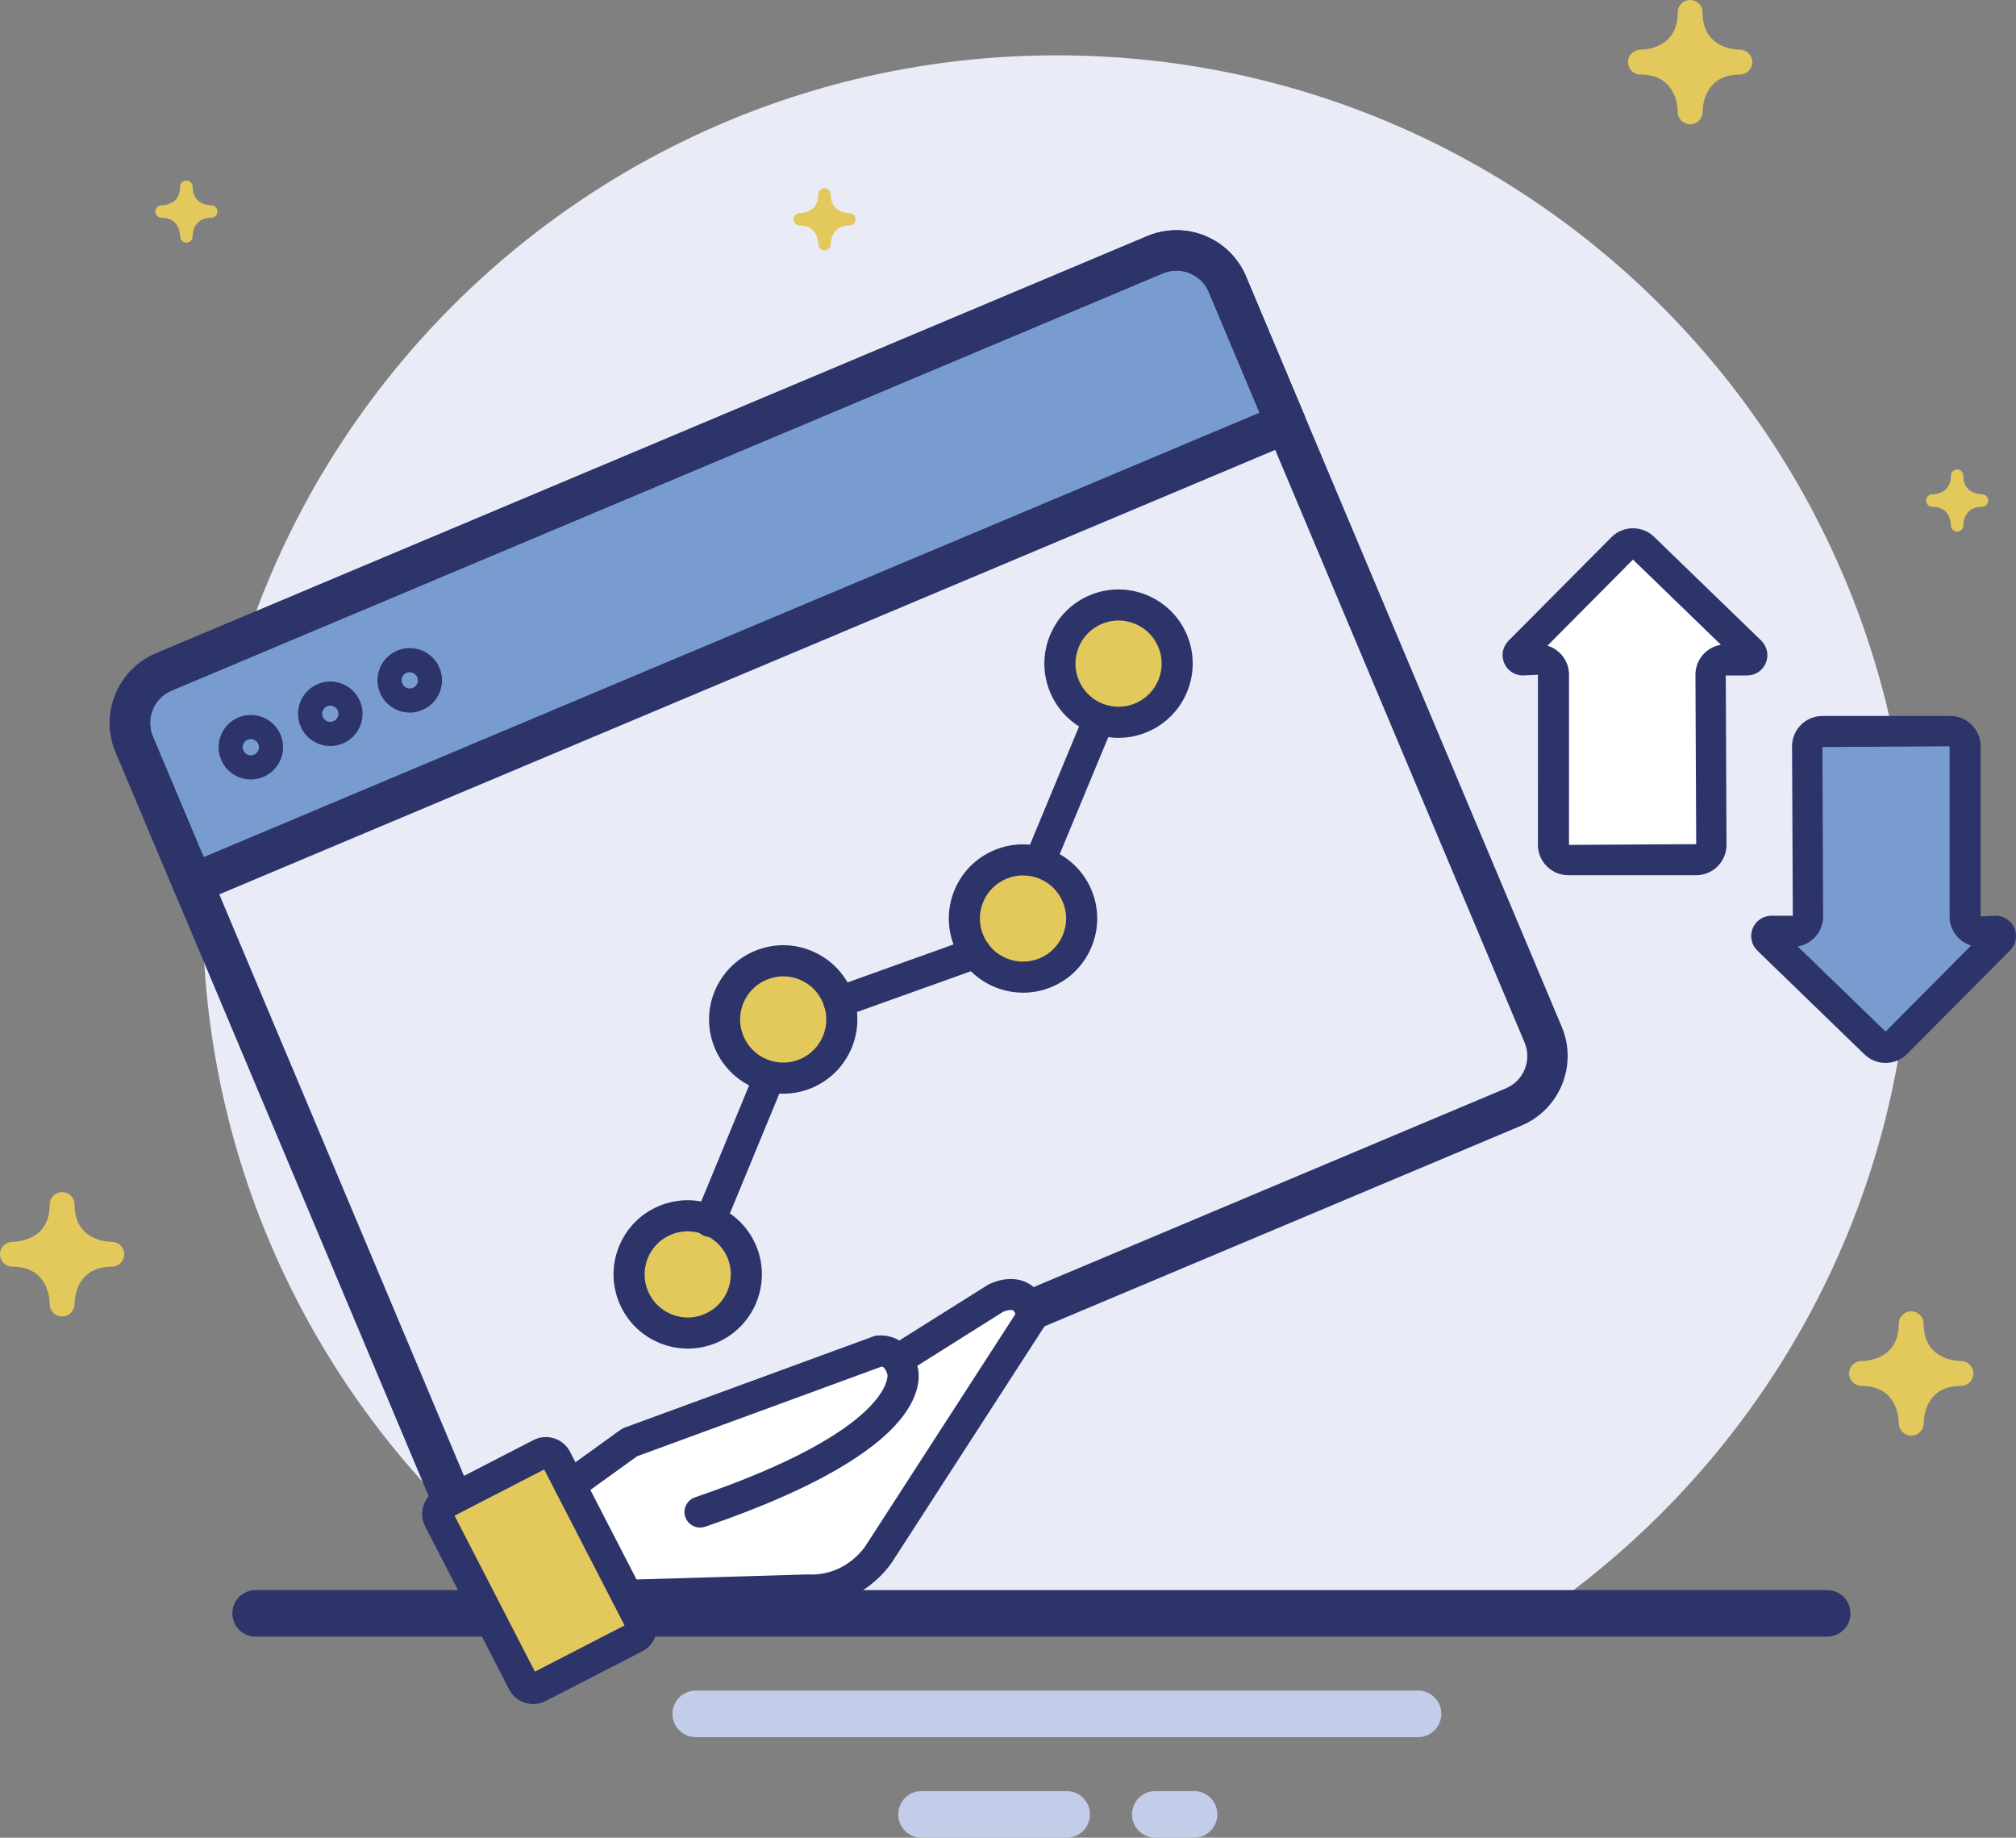 <?xml version="1.0" encoding="UTF-8"?><svg id="uuid-b9d21f8d-2811-4e8a-83c1-7264407e1083" xmlns="http://www.w3.org/2000/svg" width="161.237" height="146.959" viewBox="0 0 161.237 146.959"><rect x="0" y="0" width="161.237" height="146.959" fill="#808080" stroke="none"/><defs><style>.uuid-ec6e12da-01be-4338-a5ae-696e33db1048{fill:#e9ecf7;}.uuid-a712e779-5d1f-4dbb-960a-d78100d7d721{fill:#e3c95b;}.uuid-b1eaee2b-5c79-46fc-9c7a-d515a1e0f294{fill:#fff;}.uuid-050b2ae9-9373-4daf-b48d-ade82c89047b{fill:#c3cce8;}.uuid-5f20ac40-a762-4243-90fa-3499ee19640b{fill:#2c346a;}.uuid-cdc8e693-c734-4946-b209-71710ae5f06c{fill:#799cd0;}</style></defs><path class="uuid-ec6e12da-01be-4338-a5ae-696e33db1048" d="m152.858,72.751c0-37.735-30.591-68.326-68.326-68.326S16.206,35.015,16.206,72.751c0,23.344,11.715,43.944,29.578,56.268h77.496c17.863-12.325,29.578-32.924,29.578-56.268Z"/><path class="uuid-cdc8e693-c734-4946-b209-71710ae5f06c" d="m10.318,37.272h90.88c.858,0,1.555.697,1.555,1.555v13.328H9.018v-13.583c0-.718.583-1.3,1.3-1.3Z" transform="translate(-12.798 24.585) rotate(-22.329)"/><path class="uuid-5f20ac40-a762-4243-90fa-3499ee19640b" d="m146.134,130.882H20.444c-1.029,0-1.863-.835-1.863-1.863s.835-1.863,1.863-1.863h125.69c1.029,0,1.863.835,1.863,1.863s-.835,1.863-1.863,1.863Z"/><path class="uuid-050b2ae9-9373-4daf-b48d-ade82c89047b" d="m113.414,138.92h-57.767c-1.029,0-1.863-.835-1.863-1.863s.835-1.863,1.863-1.863h57.767c1.029,0,1.863.835,1.863,1.863s-.835,1.863-1.863,1.863Z"/><path class="uuid-050b2ae9-9373-4daf-b48d-ade82c89047b" d="m85.311,146.959h-11.609c-1.029,0-1.863-.835-1.863-1.863s.835-1.863,1.863-1.863h11.609c1.029,0,1.863.835,1.863,1.863s-.835,1.863-1.863,1.863Z"/><path class="uuid-050b2ae9-9373-4daf-b48d-ade82c89047b" d="m95.501,146.959h-3.102c-1.029,0-1.863-.835-1.863-1.863s.835-1.863,1.863-1.863h3.102c1.029,0,1.863.835,1.863,1.863s-.835,1.863-1.863,1.863Z"/><g id="uuid-165a3f51-6627-4972-b5a8-c5ebfe1d5cf2"><path class="uuid-5f20ac40-a762-4243-90fa-3499ee19640b" d="m40.072,123.849c-2.357,0-4.599-1.388-5.569-3.691L9.249,60.15c-1.29-3.067.155-6.612,3.222-7.901L91.754,18.881c3.082-1.291,6.612.16,7.9,3.222l25.253,60.01c1.291,3.064-.155,6.607-3.22,7.898l-79.284,33.365c-.762.32-1.554.473-2.333.473ZM94.089,21.64c-.361,0-.728.07-1.082.218L13.723,55.226c-1.424.599-2.096,2.247-1.497,3.672l25.255,60.009c.599,1.422,2.248,2.094,3.672,1.492l16.388-6.896h0l62.896-26.469c.689-.291,1.225-.832,1.509-1.526.281-.692.277-1.451-.015-2.143l-25.253-60.01c-.451-1.07-1.495-1.715-2.589-1.715Z"/><path class="uuid-5f20ac40-a762-4243-90fa-3499ee19640b" d="m15.425,72.275c-.631,0-1.23-.372-1.49-.99l-4.686-11.134c-1.29-3.067.155-6.612,3.222-7.901L91.754,18.881c3.082-1.291,6.612.16,7.9,3.222l4.685,11.133c.167.396.17.84.007,1.236-.16.397-.473.713-.869.88L16.05,72.147c-.204.086-.416.127-.625.127ZM94.089,21.64c-.361,0-.728.07-1.082.218L13.723,55.226c-1.424.599-2.096,2.247-1.497,3.672l4.061,9.646,84.45-35.542-4.059-9.645c-.451-1.071-1.495-1.717-2.589-1.717Z"/><path class="uuid-5f20ac40-a762-4243-90fa-3499ee19640b" d="m20.061,62.336c-.329,0-.66-.064-.975-.193-.638-.261-1.135-.753-1.402-1.388-.266-.634-.271-1.336-.012-1.973.261-.639.753-1.138,1.389-1.405,1.304-.551,2.823.064,3.377,1.377q.001.001.001.002c.267.634.271,1.335.009,1.973-.261.638-.753,1.137-1.389,1.402-.32.136-.657.204-.997.204Zm.601-2.832l-1.199.507c.14.328.522.485.85.343.157-.066.285-.195.351-.357.064-.158.063-.337-.002-.494Zm-.601-.4c-.087,0-.175.017-.255.051-.155.066-.284.194-.348.353s-.063.341.004.501l1.2-.505c-.067-.159-.197-.287-.355-.352-.078-.033-.161-.049-.245-.049Z"/><path class="uuid-5f20ac40-a762-4243-90fa-3499ee19640b" d="m26.415,59.661c-.329,0-.66-.064-.974-.193-.636-.26-1.133-.752-1.401-1.385-.268-.639-.272-1.342-.011-1.98.26-.637.753-1.134,1.389-1.4.63-.267,1.333-.272,1.971-.011.638.26,1.138.753,1.405,1.39.267.633.271,1.332.011,1.969-.261.639-.755,1.139-1.391,1.406-.32.136-.659.204-.998.204Zm-.598-2.326c.067.157.195.283.354.348.159.064.341.062.499-.004.154-.064.283-.194.348-.354.066-.159.064-.34-.001-.496-.067-.159-.197-.286-.354-.352-.161-.064-.342-.064-.502.004-.154.064-.281.193-.347.352-.064.159-.063.342.004.502Zm.001.001h.024-.024Z"/><path class="uuid-5f20ac40-a762-4243-90fa-3499ee19640b" d="m32.771,56.986c-.329,0-.659-.063-.973-.191-.638-.26-1.137-.752-1.405-1.387-.268-.638-.272-1.341-.011-1.979.261-.637.755-1.135,1.39-1.401,1.315-.551,2.824.067,3.377,1.376q.001.001.001.002c.267.634.269,1.335.01,1.973-.262.638-.756,1.137-1.393,1.404-.32.135-.659.203-.997.203Zm.599-2.829l-1.195.505c.138.33.523.479.849.344.155-.066.283-.194.348-.353.064-.159.064-.34-.002-.496Zm-.601-.402c-.087,0-.173.017-.254.051-.153.064-.28.193-.346.351-.064.159-.064.342.004.502l1.196-.503c-.068-.16-.198-.289-.357-.353-.078-.032-.161-.047-.244-.047Z"/></g><circle class="uuid-a712e779-5d1f-4dbb-960a-d78100d7d721" cx="89.459" cy="53.069" r="4.309"/><circle class="uuid-a712e779-5d1f-4dbb-960a-d78100d7d721" cx="81.819" cy="73.023" r="4.309"/><circle class="uuid-a712e779-5d1f-4dbb-960a-d78100d7d721" cx="62.64" cy="81.526" r="4.309"/><circle class="uuid-a712e779-5d1f-4dbb-960a-d78100d7d721" cx="55.003" cy="101.912" r="4.309"/><path class="uuid-5f20ac40-a762-4243-90fa-3499ee19640b" d="m62.642,87.461c-.758,0-1.518-.146-2.242-.442-1.467-.599-2.613-1.732-3.227-3.191-1.268-3.016.152-6.5,3.166-7.769,1.457-.619,3.071-.631,4.541-.027,1.466.597,2.612,1.73,3.227,3.191h0c1.269,3.016-.15,6.5-3.165,7.772-.741.311-1.52.466-2.3.466Zm.001-9.385c-.454,0-.909.092-1.339.274-.849.357-1.508,1.024-1.856,1.876-.347.852-.342,1.791.016,2.637.357.849,1.023,1.507,1.876,1.856.853.347,1.788.344,2.639-.015,1.752-.738,2.578-2.764,1.839-4.515h0c-.357-.849-1.023-1.509-1.874-1.856-.42-.17-.859-.257-1.299-.257Z"/><path class="uuid-5f20ac40-a762-4243-90fa-3499ee19640b" d="m55.005,107.847c-.759,0-1.519-.148-2.243-.444-1.467-.599-2.612-1.732-3.226-3.191-.614-1.461-.624-3.072-.027-4.537.597-1.468,1.73-2.616,3.191-3.229,3.021-1.269,6.501.153,7.772,3.164h0c1.268,3.014-.154,6.5-3.169,7.772-.74.311-1.519.466-2.298.466Zm-.007-9.38c-.445,0-.898.085-1.335.269-.848.357-1.507,1.022-1.854,1.876-.346.852-.341,1.788.017,2.635.357.849,1.023,1.509,1.876,1.856.85.347,1.787.349,2.636-.012,1.752-.74,2.579-2.766,1.843-4.515h0c-.554-1.317-1.835-2.108-3.183-2.108Z"/><path class="uuid-5f20ac40-a762-4243-90fa-3499ee19640b" d="m89.459,59.005c-.759,0-1.516-.148-2.24-.443-1.466-.598-2.613-1.732-3.227-3.193-1.269-3.015.15-6.499,3.162-7.767,3.016-1.269,6.503.152,7.774,3.164v.001c1.269,3.014-.153,6.5-3.169,7.77-.74.312-1.521.467-2.3.467Zm-.007-9.383c-.444,0-.898.087-1.332.271-1.752.736-2.574,2.76-1.837,4.513.735,1.753,2.761,2.579,4.511,1.842,1.754-.738,2.582-2.764,1.844-4.515h0c-.556-1.316-1.837-2.11-3.186-2.11Z"/><path class="uuid-5f20ac40-a762-4243-90fa-3499ee19640b" d="m81.828,79.386c-2.317,0-4.521-1.366-5.476-3.63-.614-1.461-.624-3.074-.027-4.54.597-1.468,1.73-2.613,3.193-3.228,3.006-1.268,6.5.152,7.769,3.165h0c.614,1.46.624,3.072.024,4.54s-1.735,2.616-3.193,3.229c-.75.315-1.526.463-2.291.463Zm-.01-9.379c-.454,0-.907.09-1.337.272-.849.357-1.509,1.023-1.856,1.874s-.34,1.789.017,2.637c.735,1.752,2.761,2.577,4.511,1.842.849-.357,1.509-1.024,1.859-1.878.347-.853.342-1.789-.015-2.637h0c-.357-.848-1.024-1.507-1.876-1.854-.42-.171-.861-.256-1.303-.256Z"/><path class="uuid-5f20ac40-a762-4243-90fa-3499ee19640b" d="m56.768,98.916c-.159,0-.319-.029-.474-.095-.633-.262-.935-.988-.674-1.621l4.565-11.059c.263-.638.99-.941,1.623-.674.633.262.935.988.674,1.621l-4.565,11.059c-.199.48-.661.769-1.149.769Z"/><path class="uuid-5f20ac40-a762-4243-90fa-3499ee19640b" d="m83.357,69.674c-.16,0-.32-.03-.476-.095-.633-.263-.934-.99-.672-1.624l4.351-10.481c.265-.636.995-.932,1.623-.671.633.263.934.99.672,1.624l-4.351,10.481c-.199.478-.66.765-1.148.765Z"/><path class="uuid-5f20ac40-a762-4243-90fa-3499ee19640b" d="m67.108,81.366c-.509,0-.988-.315-1.169-.823-.232-.648.104-1.359.751-1.589l10.923-3.911c.644-.226,1.357.104,1.588.75.231.648-.104,1.359-.75,1.589l-10.925,3.911c-.138.049-.279.073-.418.073Z"/><rect class="uuid-a712e779-5d1f-4dbb-960a-d78100d7d721" x="37.88" y="117.339" width="10.549" height="16.516" rx=".928" ry=".928" transform="translate(-52.737 33.718) rotate(-27.262)"/><path class="uuid-5f20ac40-a762-4243-90fa-3499ee19640b" d="m42.651,136.274c-.222,0-.444-.034-.661-.104-.553-.175-1.004-.556-1.271-1.072l-6.714-13.03c-.548-1.063-.13-2.375.932-2.924l7.73-3.984c1.066-.548,2.375-.126,2.922.934l6.715,13.032c.266.517.315,1.106.137,1.657-.177.553-.559,1.004-1.075,1.269l-7.724,3.979c-.312.16-.65.243-.991.243Zm.275-2.317h0Zm-6.571-12.751l6.427,12.474,7.169-3.695-6.427-12.472-7.169,3.693Z"/><path class="uuid-b1eaee2b-5c79-46fc-9c7a-d515a1e0f294" d="m71.698,108.623c-.59-.681-1.411-.577-1.411-.577l-19.924,7.307-4.736,3.421,4.534,8.8,14.447-.426c3.829.202,5.723-2.949,5.723-2.949l12.223-18.904c-.467-2.719-2.879-1.501-2.879-1.501l-7.898,4.964-.08-.134Z"/><path class="uuid-5f20ac40-a762-4243-90fa-3499ee19640b" d="m50.162,128.816c-.465,0-.89-.26-1.104-.672l-4.535-8.8c-.281-.548-.121-1.218.376-1.577l4.736-3.421c.092-.066.193-.121.3-.16l19.923-7.306c.089-.032.18-.053.272-.066.114-.019.951-.097,1.785.391l7.102-4.462c.267-.141,1.749-.857,3.125-.165.604.303,1.376.985,1.638,2.509.051.306-.012.621-.182.883l-12.222,18.904c-.072.121-2.373,3.715-6.831,3.516l-14.346.427h-.036Zm-2.941-9.662l3.687,7.155,13.665-.403c3.126.167,4.636-2.252,4.699-2.354l11.945-18.477c-.066-.163-.136-.25-.192-.279-.163-.09-.582.005-.801.109l-7.785,4.901c-.283.18-.625.235-.95.158s-.604-.284-.776-.57l.004-.002c-.073-.063-.154-.09-.216-.102l-19.549,7.167-3.731,2.696Z"/><path class="uuid-b1eaee2b-5c79-46fc-9c7a-d515a1e0f294" d="m45.584,118.797l4.779-3.444,19.924-7.307s1.461-.184,1.886,1.55c0,0,1.922,5.149-16.185,11.321"/><path class="uuid-5f20ac40-a762-4243-90fa-3499ee19640b" d="m55.986,122.16c-.517,0-1-.325-1.176-.842-.222-.648.125-1.354.775-1.577,15.817-5.391,15.405-9.752,15.396-9.793-.13-.519-.346-.641-.463-.665l-19.567,7.175-4.64,3.346c-.556.408-1.332.277-1.735-.281-.4-.556-.275-1.332.281-1.732l4.779-3.445c.092-.068.193-.121.298-.16l19.923-7.306c.089-.032.18-.053.273-.066.882-.114,2.704.265,3.249,2.487.03.058.359,1.119-.383,2.683-1.644,3.47-7.388,6.966-16.61,10.111-.132.044-.268.066-.4.066Z"/><path class="uuid-a712e779-5d1f-4dbb-960a-d78100d7d721" d="m3.975,104.283c-.006-.5-.178-2.986-2.982-2.986h-.029c-.535-.016-.965-.454-.965-.994,0-.547.443-.991.989-.994.5-.006,2.986-.178,2.986-2.982,0-.549.445-.994.994-.994s.994.445.994.994c0,2.804,2.486,2.975,2.986,2.982.546.003.989.447.989.994,0,.549-.445.994-.994.994-2.806,0-2.976,2.488-2.982,2.982v.005c-.001.007-.003.016,0,.015v.01c-.016.535-.454.965-.994.965-.547,0-.991-.443-.994-.989Z"/><path class="uuid-a712e779-5d1f-4dbb-960a-d78100d7d721" d="m156.032,42.02c-.003-.25-.089-1.493-1.491-1.493h-.014c-.268-.008-.483-.227-.483-.497,0-.274.221-.495.494-.497.25-.003,1.493-.089,1.493-1.491,0-.275.222-.497.497-.497s.497.222.497.497c0,1.402,1.243,1.488,1.493,1.491.273.002.494.223.494.497,0,.275-.222.497-.497.497-1.403,0-1.488,1.244-1.491,1.491v.003c-.001.003-.002.007-.002.007.002.001.002.001.002.001v.003c-.008.268-.227.482-.497.482-.274,0-.495-.221-.497-.494Z"/><path class="uuid-a712e779-5d1f-4dbb-960a-d78100d7d721" d="m153.851,113.816c.006-.5.177-2.986,2.982-2.986h.029c.535-.015.965-.454.965-.994,0-.547-.443-.991-.989-.994-.5-.006-2.986-.178-2.986-2.982,0-.549-.445-.994-.994-.994s-.994.445-.994.994c0,2.804-2.487,2.976-2.986,2.982-.546.003-.989.447-.989.994,0,.549.445.994.994.994,2.806,0,2.975,2.489,2.982,2.982v.005c.001.007.003.015,0,.014v.01c.015.535.454.965.994.965.547,0,.991-.443.994-.989Z"/><path class="uuid-a712e779-5d1f-4dbb-960a-d78100d7d721" d="m134.184,8.949c-.006-.5-.178-2.986-2.982-2.986h-.029c-.535-.016-.965-.454-.965-.994,0-.547.443-.991.989-.994.5-.006,2.986-.178,2.986-2.982,0-.549.445-.994.994-.994s.994.445.994.994c0,2.804,2.487,2.975,2.986,2.982.547.003.989.447.989.994,0,.549-.445.994-.994.994-2.806,0-2.976,2.488-2.982,2.982v.005c-.001.007-.003.016,0,.015v.01c-.016.535-.454.965-.994.965-.547,0-.991-.443-.994-.989Z"/><path class="uuid-a712e779-5d1f-4dbb-960a-d78100d7d721" d="m66.44,19.529c.003-.25.089-1.493,1.491-1.493h.014c.268-.008.483-.227.483-.497,0-.274-.221-.495-.494-.497-.25-.003-1.493-.089-1.493-1.491,0-.275-.222-.497-.497-.497-.275,0-.497.222-.497.497,0,1.402-1.243,1.488-1.493,1.491-.273.002-.494.223-.494.497,0,.275.222.497.497.497,1.403,0,1.488,1.244,1.491,1.491v.003c.001.004.002.008.002.008-.002.001-.002.001-.002.001v.004c.008.267.227.482.497.482.274,0,.495-.221.497-.494Z"/><path class="uuid-a712e779-5d1f-4dbb-960a-d78100d7d721" d="m14.411,18.907c-.003-.25-.089-1.493-1.491-1.493h-.014c-.268-.008-.483-.227-.483-.497,0-.274.221-.495.494-.497.25-.003,1.493-.089,1.493-1.491,0-.275.222-.497.497-.497s.497.222.497.497c0,1.402,1.243,1.488,1.493,1.491.273.002.494.223.494.497,0,.275-.222.497-.497.497-1.403,0-1.488,1.244-1.491,1.491v.002c-.001.004-.002.008-.002.008.002.001.002.001.002.001v.003c-.008.267-.227.482-.497.482-.274,0-.495-.221-.497-.495Z"/><path class="uuid-b1eaee2b-5c79-46fc-9c7a-d515a1e0f294" d="m131.425,43.817c-.465-.45-1.206-.443-1.662.016l-8.237,8.291c-.239.241-.069.65.271.65h1.265c.653,0,1.183.529,1.183,1.183l-.001,13.608c0,.653.529,1.183,1.183,1.183h10.232c.653,0,1.183-.529,1.183-1.183v-13.608c0-.653.529-1.183,1.183-1.183h1.706c.343,0,.511-.417.265-.655l-8.57-8.302Z"/><path class="uuid-5f20ac40-a762-4243-90fa-3499ee19640b" d="m135.659,69.99h-10.232c-1.337,0-2.426-1.088-2.426-2.425l.002-13.608-1.206.059c-.657,0-1.245-.391-1.497-.996-.255-.607-.121-1.3.34-1.769l8.242-8.294c.927-.933,2.455-.951,3.407-.033v.001l8.57,8.302c.478.466.624,1.163.374,1.778-.25.614-.84,1.011-1.502,1.011h-1.706l.058,13.549c0,1.337-1.087,2.425-2.424,2.425Zm-11.896-18.355c.997.301,1.725,1.229,1.725,2.322l-.002,13.608,10.174-.059-.061-13.549c0-1.205.883-2.207,2.038-2.394l-7.034-6.813-6.84,6.885Z"/><path class="uuid-cdc8e693-c734-4946-b209-71710ae5f06c" d="m149.985,83.428c.465.45,1.206.443,1.662-.016l8.237-8.291c.239-.241.069-.65-.271-.65h-1.265c-.653,0-1.183-.529-1.183-1.183l.001-13.608c0-.653-.529-1.183-1.183-1.183h-10.232c-.653,0-1.183.529-1.183,1.183v13.608c0,.653-.529,1.183-1.183,1.183h-1.706c-.343,0-.511.417-.265.655l8.57,8.302Z"/><path class="uuid-5f20ac40-a762-4243-90fa-3499ee19640b" d="m150.807,85.001c-.609,0-1.218-.226-1.686-.679l-8.57-8.301c-.48-.471-.624-1.167-.374-1.781.25-.613.842-1.009,1.504-1.009h1.706l-.061-13.55c0-1.337,1.089-2.425,2.426-2.425h10.232c1.337,0,2.424,1.088,2.424,2.425v13.608l1.204-.058c.657,0,1.247.392,1.5.997.252.607.117,1.3-.344,1.766l-8.24,8.293c-.471.476-1.094.713-1.72.713Zm-7.032-9.317l7.032,6.811,6.838-6.884c-.995-.301-1.72-1.228-1.72-2.322v-13.608l-10.171.059.058,13.549c0,1.206-.883,2.21-2.036,2.395Z"/></svg>